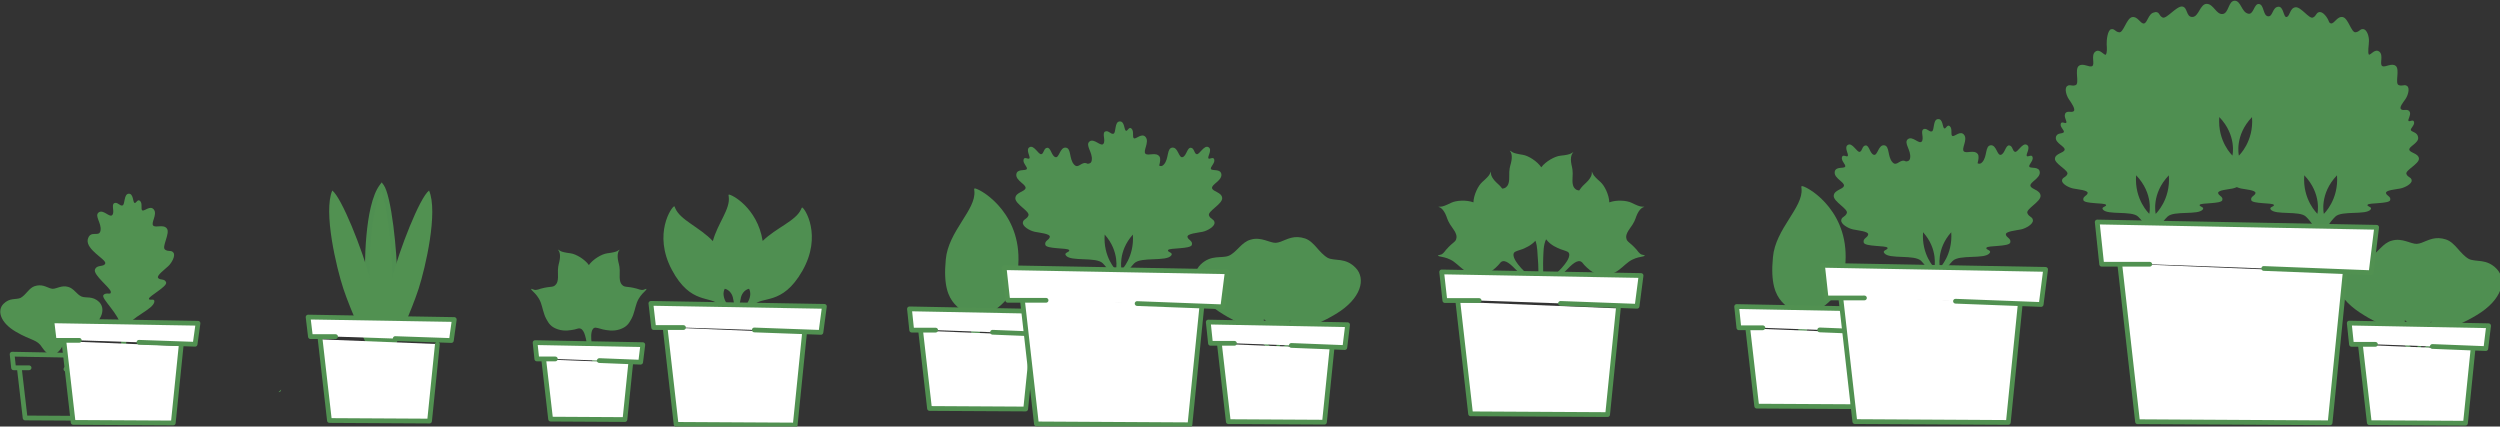 <?xml version="1.0" encoding="UTF-8" standalone="no"?>
<!-- Created with Inkscape (http://www.inkscape.org/) -->

<svg
   xmlns:dc="http://purl.org/dc/elements/1.1/"
   xmlns:cc="http://creativecommons.org/ns#"
   xmlns:rdf="http://www.w3.org/1999/02/22-rdf-syntax-ns#"
   xmlns:svg="http://www.w3.org/2000/svg"
   xmlns="http://www.w3.org/2000/svg"
   xmlns:sodipodi="http://sodipodi.sourceforge.net/DTD/sodipodi-0.dtd"
   xmlns:inkscape="http://www.inkscape.org/namespaces/inkscape"
   width="222.283mm"
   height="37.922mm"
   viewBox="0 0 222.283 37.922"
   version="1.1"
   id="svg1110"
   inkscape:version="0.92.4 (5da689c313, 2019-01-14)"
   sodipodi:docname="bottom.svg">
  <rect x="0" y="0" width="222.283" height="37.922" fill="#333333" stroke="none"/>
  <defs
     id="defs1104">
    <clipPath
       id="clip1">
      <path
         inkscape:connector-curvature="0"
         d="M 113.453,328 H 140 v 19 h -26.547 z m 0,0"
         id="path834" />
    </clipPath>
  </defs>
  <sodipodi:namedview
     id="base"
     pagecolor="#ffffff"
     bordercolor="#666666"
     borderopacity="1.0"
     inkscape:pageopacity="0.0"
     inkscape:pageshadow="2"
     inkscape:zoom="1.1498047"
     inkscape:cx="371.72536"
     inkscape:cy="38.519835"
     inkscape:document-units="mm"
     inkscape:current-layer="layer1"
     showgrid="false"
     fit-margin-top="0"
     fit-margin-left="0"
     fit-margin-right="0"
     fit-margin-bottom="0"
     inkscape:window-width="1858"
     inkscape:window-height="963"
     inkscape:window-x="30"
     inkscape:window-y="50"
     inkscape:window-maximized="0" />
  <g
     inkscape:label="Calque 1"
     inkscape:groupmode="layer"
     id="layer1"
     transform="translate(54.764,-121.103)">
    <g
       transform="matrix(0.353,0,0,0.353,-94.788,30.421)"
       id="surface4723">
      <path
         inkscape:connector-curvature="0"
         style="fill:#4f8f51;fill-opacity:1;fill-rule:nonzero;stroke:none"
         d="m 727.668,316.871 h -0.012 c -2.402,-0.086 -3.906,1.355 -5.539,1.441 -1.445,0.074 -3.691,-1.582 -6.273,-0.812 -2.383,0.602 -3.473,3.125 -5.523,4.055 -1.859,0.781 -4.426,-0.375 -7.117,2.211 -2.691,2.59 -1.801,7.656 4.57,11.844 6.371,4.188 8.566,3.434 10.574,7.102 0.91,1.68 2.574,3.164 3.566,3.305 0.652,0.094 2.148,0.355 4.438,-3.059 2.156,-3.578 4.297,-2.773 10.84,-6.688 6.543,-3.918 7.648,-8.941 5.066,-11.637 -2.578,-2.699 -5.195,-1.656 -7.016,-2.512 -2.305,-1.324 -3.395,-4.102 -5.75,-4.91 -0.664,-0.219 -1.27,-0.32 -1.824,-0.34 z m -8.559,20.652 c 0.43,0.395 0.867,0.758 1.309,1.078 3.016,2.223 1.965,5.57 1.562,6.625 -1.293,-0.695 -3.539,-2.344 -3.039,-5.547 0.109,-0.684 0.168,-1.414 0.168,-2.156 m 6.656,0.344 c 0.047,0.625 0.062,1.234 0.152,1.812 0.48,3.207 -1.781,4.855 -3.074,5.551 0.262,-0.523 0.594,-1.488 0.695,-3.32 0.102,-1.891 0.938,-2.57 2.227,-4.043"
         id="path839" />
      <path
         inkscape:connector-curvature="0"
         style="fill:#ffffff;fill-opacity:1;fill-rule:nonzero;stroke:none"
         d="m 726.031,344.156 13.477,0.535 0.699,-5.754 -35.098,-0.668 0.562,5.352 h 6.039 m 24.566,1.27 -1.895,18.598 -24.219,-0.133 -2.246,-19.602"
         id="path841" />
      <path
         inkscape:connector-curvature="0"
         style="fill:#519151;fill-opacity:1;fill-rule:nonzero;stroke:none"
         d="m 710.699,362.758 23.141,0.129 1.809,-17.746 -9.645,-0.387 c -0.328,-0.012 -0.586,-0.293 -0.574,-0.621 0.012,-0.332 0.305,-0.582 0.621,-0.574 l 12.93,0.512 0.551,-4.543 -33.754,-0.645 0.434,4.137 h 5.5 c 0.328,0 0.598,0.27 0.598,0.602 0,0.332 -0.27,0.602 -0.598,0.602 h -3.137 z m 23.684,1.332 h -0.004 l -24.219,-0.137 c -0.301,0 -0.559,-0.227 -0.59,-0.531 l -2.203,-19.199 h -1.695 c -0.309,0 -0.566,-0.234 -0.598,-0.539 l -0.562,-5.352 c -0.016,-0.172 0.039,-0.344 0.156,-0.469 0.117,-0.125 0.277,-0.207 0.453,-0.195 l 35.098,0.668 c 0.172,0.008 0.332,0.082 0.441,0.207 0.113,0.129 0.164,0.301 0.145,0.469 l -0.703,5.754 c -0.035,0.309 -0.293,0.531 -0.617,0.523 l -2.633,-0.102 -1.871,18.363 c -0.031,0.305 -0.289,0.539 -0.598,0.539"
         id="path843" />
      <path
         inkscape:connector-curvature="0"
         style="fill:#4f8f51;fill-opacity:1;fill-rule:nonzero;stroke:none"
         d="m 358.828,304.352 c 0.82,-0.227 11.238,5.262 11.09,17.941 -0.145,12.68 -8.266,12.18 -9.266,16.203 -1.004,4.02 -0.809,5.586 -1.016,7.801 -0.355,0.133 -1.625,0.145 -1.719,0 0.086,-1.531 0.672,-3.473 -0.266,-8.094 -0.945,-4.621 -7.316,-2.824 -6.047,-15.922 0.617,-7.172 7.668,-12.539 7.203,-17.258 -0.062,-0.258 -0.09,-0.648 0.062,-0.684 z m 0,0"
         id="path845" />
      <path
         inkscape:connector-curvature="0"
         style="fill:#4f8f51;fill-opacity:1;fill-rule:nonzero;stroke:none"
         d="m 253.914,319.766 v 0.004 c -0.039,0.027 0.273,0.219 0.426,0.797 0.152,0.578 0.133,1.348 -0.07,2.23 -0.207,0.879 -0.434,1.395 -0.348,3.375 0.09,1.984 -0.52,2.371 -0.734,2.582 -0.215,0.211 -0.484,0.348 -1.324,0.414 -0.844,0.07 -1.953,0.332 -2.215,0.414 -0.262,0.082 -1.18,0.461 -1.699,0.301 -0.523,-0.156 -0.711,-0.309 -0.781,-0.215 -0.07,0.094 0.375,0.574 0.711,0.879 0.328,0.305 1.246,1.281 1.715,2.566 0.469,1.281 0.668,2.75 1.336,4.02 0.668,1.273 1.246,2.125 2.953,2.703 1.711,0.582 3.355,0.211 4.234,0.039 0.184,-0.039 0.387,-0.098 0.602,-0.164 v 0.004 c 1.391,-0.551 1.98,0.977 2.379,3.188 0.5,2.77 1.266,4.352 1.832,5.727 0.645,1.566 1.074,1.66 1.43,1.586 0.305,-0.059 0.125,-0.73 0,-0.953 -0.141,-0.262 -0.496,-0.93 -1.125,-2.688 -0.582,-1.637 -0.785,-2.453 -0.926,-4.191 -0.086,-1.137 0,-3.008 1.109,-2.961 0.719,0.078 1.348,0.355 1.855,0.453 0.883,0.176 2.527,0.543 4.234,-0.035 1.711,-0.582 2.285,-1.434 2.953,-2.703 0.672,-1.273 0.871,-2.742 1.34,-4.023 0.465,-1.281 1.383,-2.258 1.715,-2.566 0.332,-0.305 0.777,-0.785 0.711,-0.879 -0.074,-0.09 -0.258,0.059 -0.781,0.215 -0.523,0.16 -1.441,-0.219 -1.699,-0.301 -0.262,-0.082 -1.371,-0.344 -2.215,-0.414 -0.844,-0.066 -1.113,-0.199 -1.328,-0.41 -0.215,-0.211 -0.82,-0.602 -0.734,-2.586 0.09,-1.98 -0.141,-2.492 -0.344,-3.375 -0.207,-0.879 -0.223,-1.652 -0.07,-2.23 0.148,-0.578 0.465,-0.766 0.426,-0.797 -0.039,-0.023 -0.246,0.133 -0.613,0.344 -0.363,0.215 -1.176,0.406 -2.539,0.578 -1.355,0.172 -3.578,1.477 -4.621,2.961 -1.043,-1.484 -3.266,-2.789 -4.621,-2.961 -1.359,-0.172 -2.168,-0.363 -2.535,-0.578 -0.344,-0.199 -0.547,-0.352 -0.602,-0.344 z m 0,0"
         id="path847" />
      <path
         inkscape:connector-curvature="0"
         style="fill:#4f8f51;fill-opacity:1;fill-rule:nonzero;stroke:none"
         d="m 493.672,294.855 v 0.004 c -0.043,0.027 0.273,0.23 0.414,0.824 0.145,0.594 0.105,1.391 -0.125,2.285 -0.23,0.898 -0.477,1.422 -0.434,3.457 0.039,2.031 -0.594,2.414 -0.82,2.625 -0.18,0.172 -0.41,0.285 -0.938,0.352 -0.559,-0.742 -0.949,-1.051 -1.426,-1.496 -0.676,-0.633 -1.137,-1.281 -1.336,-1.863 -0.199,-0.582 -0.039,-0.918 -0.086,-0.922 -0.055,0 -0.137,0.254 -0.328,0.645 -0.191,0.391 -0.773,1.016 -1.832,1.941 -1.062,0.918 -2.207,3.297 -2.254,5.156 -1.734,-0.668 -4.371,-0.512 -5.625,0.113 -1.258,0.629 -2.062,0.93 -2.492,0.953 -0.406,0.027 -0.664,0.016 -0.711,0.051 h -0.008 v 0.008 c 0,0.047 0.355,0.027 0.816,0.434 0.457,0.406 0.883,1.078 1.211,1.945 0.328,0.867 0.43,1.434 1.633,3.074 1.203,1.641 0.906,2.316 0.844,2.617 -0.059,0.305 -0.211,0.57 -0.895,1.109 -0.68,0.539 -1.473,1.398 -1.648,1.613 -0.176,0.219 -0.742,1.062 -1.277,1.227 -0.535,0.164 -0.781,0.145 -0.785,0.266 0,0.117 0.645,0.27 1.105,0.344 0.457,0.07 1.797,0.379 2.922,1.207 1.133,0.824 2.141,1.965 3.438,2.664 1.293,0.703 2.27,1.098 4.055,0.621 1.789,-0.48 2.98,-1.734 3.633,-2.387 0.133,-0.137 0.273,-0.309 0.418,-0.484 v 0.004 c 0.875,-1.266 2.246,-0.305 3.844,1.352 2.008,2.078 3.566,2.988 4.832,3.836 1.004,0.676 1.496,0.785 1.801,0.711 0.309,0.074 0.801,-0.035 1.805,-0.711 1.266,-0.848 2.824,-1.758 4.828,-3.836 1.602,-1.656 2.977,-2.617 3.848,-1.352 v -0.004 c 0.145,0.176 0.281,0.348 0.414,0.484 0.656,0.652 1.844,1.906 3.633,2.387 1.789,0.477 2.766,0.082 4.062,-0.621 1.293,-0.699 2.301,-1.84 3.43,-2.664 1.129,-0.828 2.469,-1.137 2.93,-1.207 0.457,-0.074 1.102,-0.227 1.102,-0.344 0,-0.121 -0.25,-0.102 -0.785,-0.266 -0.535,-0.164 -1.102,-1.008 -1.277,-1.227 -0.176,-0.215 -0.973,-1.074 -1.652,-1.613 -0.68,-0.539 -0.832,-0.805 -0.895,-1.109 -0.062,-0.301 -0.355,-0.977 0.848,-2.617 1.207,-1.641 1.305,-2.207 1.629,-3.074 0.328,-0.867 0.754,-1.539 1.215,-1.945 0.461,-0.402 0.816,-0.387 0.816,-0.434 v -0.008 h -0.008 c -0.043,-0.039 -0.305,-0.023 -0.711,-0.051 -0.43,-0.027 -1.23,-0.324 -2.492,-0.953 -1.25,-0.625 -3.891,-0.781 -5.625,-0.113 -0.043,-1.859 -1.191,-4.238 -2.25,-5.156 -1.059,-0.926 -1.645,-1.551 -1.832,-1.941 -0.195,-0.391 -0.281,-0.645 -0.328,-0.645 -0.051,0.004 0.109,0.34 -0.09,0.922 -0.199,0.582 -0.656,1.23 -1.336,1.863 -0.562,0.527 -1.012,0.879 -1.754,1.969 -0.562,-0.09 -0.801,-0.219 -0.98,-0.406 -0.211,-0.219 -0.828,-0.633 -0.691,-2.664 0.137,-2.027 -0.082,-2.559 -0.27,-3.469 -0.188,-0.906 -0.188,-1.703 0,-2.289 0.172,-0.59 0.496,-0.773 0.457,-0.805 -0.043,-0.035 -0.258,0.125 -0.637,0.336 -0.379,0.211 -1.215,0.387 -2.613,0.531 -1.395,0.145 -3.703,1.43 -4.812,2.922 -1.031,-1.543 -3.277,-2.941 -4.664,-3.148 -1.391,-0.211 -2.219,-0.426 -2.586,-0.652 -0.344,-0.215 -0.551,-0.375 -0.613,-0.371 z m 9.141,22.301 c 0.012,0.016 0.027,0.035 0.039,0.055 1.125,1.469 2.738,2.09 3.59,2.445 0.484,0.203 1.16,0.328 1.812,0.66 0.965,0.602 -0.019,2.23 -0.738,3.145 -1.109,1.402 -1.75,1.977 -3.18,3.039 -1.238,0.918 -1.832,1.273 -2.191,1.473 -0.023,-0.691 -0.145,-4.777 -0.062,-6.059 0.082,-1.27 -0.012,-3.242 0.73,-4.758 z m -2.691,0.371 c 0.582,1.551 0.477,3.32 0.613,4.508 0.156,1.328 0.164,5.02 0.164,5.82 -0.395,-0.23 -0.953,-0.586 -1.988,-1.355 -1.43,-1.062 -2.07,-1.637 -3.18,-3.039 -0.719,-0.914 -1.703,-2.543 -0.738,-3.145 0.652,-0.332 1.328,-0.457 1.812,-0.66 0.785,-0.328 2.215,-0.891 3.316,-2.129"
         id="path849" />
      <path
         inkscape:connector-curvature="0"
         style="fill:#4f8f51;fill-opacity:1;fill-rule:nonzero;stroke:none"
         d="m 440.277,316.609 h -0.012 c -2.406,-0.086 -3.91,1.355 -5.543,1.441 -1.441,0.078 -3.688,-1.578 -6.27,-0.812 -2.383,0.602 -3.473,3.125 -5.527,4.059 -1.855,0.777 -4.426,-0.379 -7.117,2.207 -2.691,2.59 -1.801,7.656 4.57,11.844 6.371,4.188 8.57,3.434 10.574,7.102 0.91,1.68 2.578,3.164 3.566,3.305 0.652,0.094 2.152,0.355 4.438,-3.055 2.156,-3.582 4.297,-2.777 10.84,-6.691 6.543,-3.918 7.648,-8.941 5.066,-11.637 -2.578,-2.699 -5.195,-1.656 -7.016,-2.512 -2.305,-1.324 -3.395,-4.102 -5.75,-4.91 -0.664,-0.219 -1.27,-0.32 -1.824,-0.34 z m -8.559,20.652 c 0.426,0.395 0.867,0.758 1.305,1.082 3.016,2.219 1.965,5.566 1.562,6.625 -1.293,-0.699 -3.539,-2.348 -3.039,-5.551 0.113,-0.684 0.172,-1.414 0.172,-2.156 m 6.656,0.348 c 0.043,0.621 0.059,1.23 0.152,1.809 0.477,3.207 -1.785,4.855 -3.078,5.551 0.266,-0.523 0.598,-1.488 0.695,-3.316 0.102,-1.895 0.938,-2.57 2.23,-4.043"
         id="path851" />
      <path
         inkscape:connector-curvature="0"
         style="fill:#4f8f51;fill-opacity:1;fill-rule:nonzero;stroke:none"
         d="m 395.34,287.484 c -1.246,0.117 -0.812,2.832 -1.48,3.086 -0.668,0.254 -1.305,-0.965 -2.129,-0.543 -0.828,0.418 0.219,2.293 -0.434,3.094 -0.652,0.805 -2.336,-1.504 -3.488,-0.59 -1.156,0.914 0.863,2.785 0.566,4.711 -0.109,0.75 -0.543,0.871 -1.055,0.898 -1.535,-0.848 -2.254,1.48 -3.41,0.188 -1.301,-1.449 -0.633,-4.117 -2.102,-4.254 -1.465,-0.137 -1.613,2.711 -2.602,2.395 -0.988,-0.312 -1.133,-2.457 -2.059,-2.355 -0.918,0.094 -0.785,1.465 -1.484,1.617 -0.695,0.152 -1.816,-2.363 -2.926,-1.781 -1.109,0.582 0.223,2.379 -0.055,2.809 -0.246,0.43 -1.297,-0.59 -1.496,0.363 -0.199,0.957 1.141,1.883 0.801,2.371 -0.348,0.492 -2.508,-0.168 -2.621,1.379 -0.113,1.547 2.555,2.5 2.332,3.418 -0.215,0.922 -2.473,1.008 -2.57,2.5 -0.102,1.492 3.719,3.328 3.297,4.375 -0.422,1.043 -1.32,0.855 -1.41,1.809 -0.094,0.953 1.715,2.016 2.957,2.289 1.238,0.266 3.941,0.477 3.836,1.281 -0.098,0.805 -1.41,0.957 -1.125,2.031 0.289,1.078 5.637,0.715 5.973,1.289 0.336,0.574 -1.379,0.57 -0.801,1.367 1.199,1.641 7.625,0.25 9.316,1.992 1.406,1.438 2.641,3.648 3.148,4.469 v 0.019 c 0.145,0.379 0.301,0.352 0.656,0.516 0.305,0.008 0.5,-0.062 0.598,-0.145 l 0.059,-0.019 c 0.059,-0.023 0.059,-0.035 0.059,-0.055 v -0.023 c 0.281,-0.324 1.738,-3.098 3.375,-4.766 1.707,-1.738 8.121,-0.348 9.328,-1.988 0.59,-0.801 -1.125,-0.797 -0.785,-1.371 0.336,-0.57 5.68,-0.207 5.977,-1.285 0.293,-1.074 -1.016,-1.227 -1.105,-2.031 -0.105,-0.805 2.602,-1.016 3.844,-1.281 1.242,-0.273 3.059,-1.34 2.973,-2.293 -0.082,-0.949 -0.984,-0.762 -1.398,-1.805 -0.418,-1.047 3.41,-2.887 3.324,-4.379 -0.082,-1.488 -2.336,-1.574 -2.551,-2.496 -0.215,-0.918 2.457,-1.871 2.355,-3.418 -0.102,-1.547 -2.266,-0.887 -2.609,-1.379 -0.34,-0.488 1.008,-1.418 0.816,-2.371 -0.191,-0.953 -1.25,0.062 -1.496,-0.363 -0.246,-0.43 1.098,-2.227 0,-2.809 -1.102,-0.582 -2.238,1.934 -2.934,1.781 -0.695,-0.152 -0.555,-1.523 -1.473,-1.621 -0.926,-0.098 -1.086,2.047 -2.074,2.359 -0.992,0.316 -1.117,-2.531 -2.586,-2.395 -1.469,0.137 -0.82,2.801 -2.133,4.254 -0.441,0.488 -0.805,0.457 -1.184,0.277 0.242,-0.93 0.398,-1.824 0.059,-2.312 -0.898,-1.195 -2.832,-0.035 -3.52,-0.691 -0.691,-0.652 1.02,-2.902 0.086,-4.137 -0.938,-1.234 -2.387,0.496 -2.949,0.273 -0.559,-0.219 0.07,-1.734 -0.621,-2.426 -0.688,-0.688 -1.012,0.734 -1.453,0.512 -0.445,-0.227 -0.309,-2.461 -1.551,-2.34 z m -3.715,28.484 c 3.867,4.305 2.852,8.938 2.852,8.938 0,0 -3.266,-3.242 -2.852,-8.938 m 7.102,0.008 c 0.41,5.695 -2.852,8.938 -2.852,8.938 0,0 -1.02,-4.629 2.852,-8.938"
         id="path853" />
      <path
         inkscape:connector-curvature="0"
         style="fill:#4f8f51;fill-opacity:1;fill-rule:nonzero;stroke:none"
         d="m 296.934,305.891 v 0.012 z m 0,0.012 c -0.074,0.047 -0.047,0.336 0,0.531 0.457,3.102 -2.82,6.75 -3.996,11.184 -3.328,-3.512 -8.25,-5.312 -9.473,-8.289 -0.066,-0.191 -0.168,-0.469 -0.262,-0.477 -0.625,0.078 -5.391,6.93 -0.617,15.957 4.777,9.035 9.895,6.398 12.031,8.996 2.141,2.598 2.59,3.773 3.543,5.301 0.078,0.109 0.984,0.055 1.238,-0.062 v -0.004 c 1.008,-1.504 1.5,-2.672 3.73,-5.211 2.23,-2.547 7.25,0.207 12.348,-8.707 5.098,-8.914 0.578,-15.875 -0.047,-15.965 -0.094,0.004 -0.207,0.277 -0.285,0.465 -1.316,2.918 -6.215,4.598 -9.66,7.957 -1.344,-8.445 -7.977,-11.84 -8.566,-11.676 z m -1.004,23.715 c 1.203,0.266 1.992,1.441 2.129,2.613 0.285,1.113 0.383,2.27 0.379,3.414 -1.23,-1.258 -2.641,-2.633 -2.805,-4.48 -0.047,-0.531 0.055,-1.074 0.297,-1.547 z m 6.129,0 c 0.246,0.473 0.332,1.016 0.297,1.547 -0.16,1.848 -1.578,3.223 -2.805,4.48 0,-1.145 0.09,-2.301 0.379,-3.414 0.137,-1.172 0.926,-2.348 2.129,-2.613 z m 0,0"
         id="path855" />
      <path
         inkscape:connector-curvature="0"
         style="fill:#519151;fill-opacity:1;fill-rule:nonzero;stroke:none"
         d="m 208.949,350.012 c 0.059,0.211 1.023,0.23 1.051,0 0.047,-0.398 -0.043,-3.117 0.246,-4.34 0.691,-2.918 2.641,-12.43 2.625,-17.762 -0.027,-8.27 -1.605,-21.758 -3.348,-24.086 -3.457,4.586 -3.855,18.793 -3.543,24.371 0.309,5.578 1.949,15.621 2.465,17.465 0.516,1.844 0.449,4.137 0.504,4.352"
         id="path857" />
      <path
         inkscape:connector-curvature="0"
         style="fill:#4f8f51;fill-opacity:1;fill-rule:nonzero;stroke:none"
         d="m 209.469,305.012 c -2.828,5.109 -3.188,17.801 -2.891,23.152 0.305,5.492 1.941,15.527 2.445,17.336 0.227,0.816 0.348,1.715 0.414,2.492 0.019,-0.883 0.078,-1.828 0.227,-2.457 0.68,-2.891 2.625,-12.328 2.605,-17.625 -0.023,-7.59 -1.355,-19.258 -2.801,-22.898 m 0.031,45.766 c -0.352,0 -0.984,-0.074 -1.129,-0.609 -0.031,-0.117 -0.035,-0.238 -0.051,-0.648 -0.027,-0.773 -0.086,-2.387 -0.453,-3.699 -0.527,-1.895 -2.172,-11.914 -2.488,-17.59 -0.219,-3.914 -0.234,-19.59 3.664,-24.766 l 0.48,-0.641 0.48,0.641 c 1.938,2.59 3.441,16.613 3.465,24.445 0.019,5.41 -1.945,14.977 -2.637,17.898 -0.191,0.809 -0.207,2.43 -0.215,3.395 0,0.434 -0.008,0.758 -0.019,0.879 -0.023,0.191 -0.16,0.637 -0.934,0.691 -0.043,0.004 -0.098,0.004 -0.164,0.004"
         id="path859" />
      <path
         inkscape:connector-curvature="0"
         style="fill:#519151;fill-opacity:1;fill-rule:nonzero;stroke:none"
         d="m 208.57,350.164 c 0.113,0.191 1.09,-0.039 1.059,-0.273 -0.055,-0.402 -0.859,-3.035 -0.887,-4.305 -0.066,-3.031 -0.582,-12.832 -1.996,-18.035 -2.188,-8.078 -7.305,-20.855 -9.672,-22.676 -2.285,5.375 1.023,19.363 2.797,24.734 1.77,5.371 6.051,14.766 7.051,16.434 1.004,1.668 1.535,3.93 1.648,4.121"
         id="path861" />
      <path
         inkscape:connector-curvature="0"
         style="fill:#519151;fill-opacity:1;fill-rule:nonzero;stroke:none"
         d="m 210.27,350.164 c -0.109,0.191 -1.09,-0.039 -1.059,-0.273 0.055,-0.402 0.836,-3.035 0.852,-4.305 0.051,-3.031 0.496,-12.832 1.875,-18.035 2.133,-8.078 7.16,-20.855 9.512,-22.676 2.324,5.375 -0.887,19.363 -2.621,24.734 -1.734,5.371 -5.949,14.766 -6.938,16.434 -0.988,1.668 -1.508,3.93 -1.621,4.121"
         id="path863" />
      <path
         inkscape:connector-curvature="0"
         style="fill:#ffffff;fill-opacity:1;fill-rule:nonzero;stroke:none"
         d="m 223.555,343.551 -1.973,19.395 -25.219,-0.137 -2.336,-20.445"
         id="path865" />
      <path
         inkscape:connector-curvature="0"
         style="fill:#519151;fill-opacity:1;fill-rule:nonzero;stroke:none"
         d="m 221.582,363.547 h -0.004 l -25.219,-0.141 c -0.301,0 -0.559,-0.227 -0.59,-0.531 l -2.34,-20.441 c -0.039,-0.328 0.199,-0.625 0.527,-0.664 0.332,-0.031 0.629,0.199 0.664,0.527 l 2.277,19.914 24.141,0.133 1.918,-18.855 c 0.035,-0.328 0.324,-0.574 0.66,-0.535 0.328,0.035 0.566,0.328 0.535,0.656 l -1.977,19.398 c -0.027,0.305 -0.289,0.539 -0.594,0.539"
         id="path867" />
      <path
         inkscape:connector-curvature="0"
         style="fill:#ffffff;fill-opacity:1;fill-rule:nonzero;stroke:none"
         d="m 212.934,342.168 14.141,0.492 0.734,-5.293 -36.82,-0.613 0.586,4.922 h 6.336"
         id="path869" />
      <path
         inkscape:connector-curvature="0"
         style="fill:#519151;fill-opacity:1;fill-rule:nonzero;stroke:none"
         d="m 227.074,343.258 h -0.023 l -14.141,-0.488 c -0.328,-0.016 -0.59,-0.289 -0.578,-0.621 0.012,-0.332 0.289,-0.617 0.621,-0.578 l 13.602,0.469 0.566,-4.082 -35.457,-0.594 0.445,3.711 h 5.801 c 0.332,0 0.598,0.27 0.598,0.602 0,0.332 -0.266,0.602 -0.598,0.602 h -6.336 c -0.301,0 -0.559,-0.23 -0.594,-0.531 l -0.59,-4.922 c -0.019,-0.172 0.035,-0.344 0.152,-0.473 0.113,-0.129 0.273,-0.199 0.453,-0.199 l 36.824,0.617 c 0.172,0.004 0.332,0.078 0.445,0.211 0.109,0.129 0.16,0.301 0.137,0.469 l -0.734,5.293 c -0.043,0.297 -0.297,0.516 -0.594,0.516"
         id="path871" />
      <path
         inkscape:connector-curvature="0"
         style="fill:#519151;fill-opacity:1;fill-rule:nonzero;stroke:none"
         d="m 120.246,361.566 14.617,0.082 1.125,-10.945 -6.02,-0.234 c -0.332,-0.012 -0.59,-0.293 -0.578,-0.625 0.012,-0.332 0.281,-0.613 0.625,-0.574 l 8.18,0.32 0.305,-2.477 -21.395,-0.402 0.234,2.215 h 3.371 c 0.332,0 0.602,0.27 0.602,0.602 0,0.332 -0.27,0.602 -0.602,0.602 h -1.793 z m 15.156,1.285 h -0.004 l -15.691,-0.086 c -0.305,-0.004 -0.559,-0.23 -0.594,-0.531 l -1.402,-12.105 h -0.91 c -0.309,0 -0.566,-0.234 -0.598,-0.539 l -0.363,-3.426 c -0.019,-0.172 0.039,-0.344 0.152,-0.469 0.117,-0.129 0.281,-0.199 0.453,-0.195 l 22.742,0.426 c 0.172,0.004 0.332,0.078 0.445,0.207 0.109,0.129 0.16,0.297 0.141,0.465 l -0.453,3.688 c -0.039,0.309 -0.336,0.516 -0.621,0.523 L 137.191,350.75 136,362.312 c -0.031,0.305 -0.289,0.539 -0.598,0.539"
         id="path873" />
      <path
         inkscape:connector-curvature="0"
         style="fill:#519151;fill-opacity:1;fill-rule:nonzero;stroke:none"
         d="m 143.879,344.637 c -0.055,-0.559 0.164,-2.508 -0.094,-5.523 -0.25,-3.016 -5.035,-7.035 -4.352,-7.898 0.688,-0.867 2.016,0.145 1.855,-0.871 -0.168,-1.016 -4.496,-4.242 -3.984,-5.57 0.512,-1.324 2.227,-0.547 2.59,-1.527 0.367,-0.98 -4.84,-3.379 -4.422,-6 0.629,-2.633 2.891,-0.418 3.227,-2.281 0.336,-1.859 -1.609,-3.719 -0.457,-4.578 1.16,-0.859 2.762,1.422 3.426,0.656 0.664,-0.762 -0.324,-2.602 0.5,-2.988 0.816,-0.387 1.418,0.809 2.078,0.578 0.664,-0.227 0.301,-2.867 1.531,-2.953 1.23,-0.082 1.043,2.078 1.473,2.309 0.422,0.227 0.781,-1.145 1.441,-0.461 0.664,0.688 0.059,2.141 0.559,2.367 0.547,0.23 2.016,-1.414 2.91,-0.195 0.895,1.223 -0.844,3.359 -0.18,4.008 0.664,0.648 2.594,-0.426 3.449,0.758 0.855,1.18 -1.387,4.637 -0.484,5.285 0.895,0.648 1.551,0.031 2.121,0.773 0.57,0.738 -0.387,2.539 -1.293,3.391 -0.895,0.855 -3.051,2.398 -2.543,3.008 0.504,0.609 1.68,0.074 1.996,1.109 0.312,1.035 -4.348,3.449 -4.332,4.094 0.059,0.641 1.449,-0.234 1.375,0.723 -0.148,1.965 -6.254,4.074 -6.77,6.371 -0.516,2.297 -0.23,5.551 -0.332,5.738 -0.059,0.098 -0.27,0.211 -0.66,0.191 -0.391,-0.019 -0.844,-0.512 -0.629,-0.512 z m 0,0"
         id="path875" />
      <g
         style="clip-rule:nonzero"
         clip-path="url(#clip1)"
         id="g879">
        <path
           inkscape:connector-curvature="0"
           style="fill:#519151;fill-opacity:1;fill-rule:nonzero;stroke:none"
           d="m 123.234,328.762 h 0.004 c 1.48,-0.055 2.406,0.812 3.414,0.867 0.887,0.043 2.273,-0.953 3.863,-0.488 1.465,0.359 2.137,1.879 3.402,2.438 1.145,0.473 2.727,-0.223 4.383,1.332 1.656,1.559 1.109,4.609 -2.816,7.133 -3.922,2.523 -5.273,2.066 -6.512,4.277 -0.559,1.012 -1.586,1.906 -2.195,1.988 -0.402,0.059 -1.324,0.215 -2.734,-1.84 -1.328,-2.156 -2.645,-1.672 -6.676,-4.027 -4.027,-2.359 -4.711,-5.383 -3.121,-7.008 1.59,-1.625 3.199,-0.996 4.324,-1.512 1.418,-0.801 2.09,-2.473 3.539,-2.957 0.41,-0.133 0.781,-0.191 1.125,-0.203"
           id="path877" />
      </g>
      <path
         inkscape:connector-curvature="0"
         style="fill:#ffffff;fill-opacity:1;fill-rule:nonzero;stroke:none"
         d="m 159.004,344.031 -1.973,19.395 -25.219,-0.141 -2.336,-20.441"
         id="path881" />
      <path
         inkscape:connector-curvature="0"
         style="fill:#519151;fill-opacity:1;fill-rule:nonzero;stroke:none"
         d="m 157.031,364.023 h -0.004 l -25.219,-0.137 c -0.301,-0.004 -0.559,-0.23 -0.59,-0.535 l -2.34,-20.438 c -0.039,-0.332 0.199,-0.629 0.527,-0.668 0.332,-0.035 0.629,0.199 0.664,0.531 l 2.277,19.91 24.141,0.133 1.918,-18.852 c 0.035,-0.328 0.324,-0.57 0.656,-0.535 0.332,0.031 0.57,0.324 0.539,0.656 l -1.977,19.395 c -0.031,0.309 -0.289,0.539 -0.594,0.539"
         id="path883" />
      <path
         inkscape:connector-curvature="0"
         style="fill:#ffffff;fill-opacity:1;fill-rule:nonzero;stroke:none"
         d="m 148.383,343.109 14.141,0.492 0.734,-5.293 -36.82,-0.613 0.586,4.922 h 6.336"
         id="path885" />
      <path
         inkscape:connector-curvature="0"
         style="fill:#519151;fill-opacity:1;fill-rule:nonzero;stroke:none"
         d="M 162.523,344.199 H 162.5 l -14.141,-0.492 c -0.328,-0.012 -0.59,-0.289 -0.578,-0.621 0.012,-0.328 0.293,-0.609 0.621,-0.578 l 13.602,0.473 0.566,-4.082 -35.457,-0.594 0.445,3.711 h 5.797 c 0.332,0 0.602,0.27 0.602,0.602 0,0.332 -0.27,0.602 -0.602,0.602 h -6.332 c -0.301,0 -0.559,-0.23 -0.594,-0.531 l -0.59,-4.922 c -0.019,-0.172 0.035,-0.344 0.152,-0.473 0.113,-0.129 0.277,-0.203 0.453,-0.199 l 36.824,0.617 c 0.168,0 0.332,0.078 0.445,0.207 0.109,0.133 0.16,0.305 0.137,0.473 l -0.734,5.293 c -0.043,0.297 -0.297,0.516 -0.594,0.516"
         id="path887" />
      <path
         inkscape:connector-curvature="0"
         style="fill:#ffffff;fill-opacity:1;fill-rule:nonzero;stroke:none"
         d="m 183.598,355.062 -10.801,-1.379"
         id="path889" />
      <path
         inkscape:connector-curvature="0"
         style="fill:#519151;fill-opacity:1;fill-rule:nonzero;stroke:none"
         d="m 173.363,353.152 9.605,1.227"
         id="path891" />
      <path
         inkscape:connector-curvature="0"
         style="fill:#519151;fill-opacity:1;fill-rule:nonzero;stroke:none"
         d="m 184.195,355.035 c 0.008,0.18 -0.062,0.348 -0.191,0.469 -0.133,0.121 -0.312,0.176 -0.48,0.152"
         id="path893" />
      <path
         inkscape:connector-curvature="0"
         style="fill:#ffffff;fill-opacity:1;fill-rule:nonzero;stroke:none"
         d="m 704.078,325.578 -3.793,37.805 -48.5,-0.273 -4.496,-39.844"
         id="path895" />
      <path
         inkscape:connector-curvature="0"
         style="fill:#519151;fill-opacity:1;fill-rule:nonzero;stroke:none"
         d="m 700.285,363.984 h -0.004 l -48.5,-0.273 c -0.305,0 -0.559,-0.23 -0.594,-0.531 l -4.496,-39.844 c -0.039,-0.332 0.199,-0.629 0.527,-0.664 0.32,-0.035 0.625,0.199 0.664,0.527 l 4.438,39.312 47.422,0.27 3.738,-37.262 c 0.031,-0.332 0.328,-0.566 0.656,-0.539 0.332,0.035 0.57,0.328 0.539,0.656 l -3.797,37.809 c -0.031,0.305 -0.289,0.539 -0.594,0.539"
         id="path897" />
      <path
         inkscape:connector-curvature="0"
         style="fill:#ffffff;fill-opacity:1;fill-rule:nonzero;stroke:none"
         d="m 264.332,347.711 10.418,0.41 0.547,-4.418 -27.137,-0.516 0.434,4.113 h 4.668 m 18.996,0.977 -1.469,14.285 -18.723,-0.102 -1.734,-15.059"
         id="path899" />
      <path
         inkscape:connector-curvature="0"
         style="fill:#519151;fill-opacity:1;fill-rule:nonzero;stroke:none"
         d="m 252.602,361.863 17.648,0.098 1.371,-13.363 -7.312,-0.289 c -0.332,-0.012 -0.59,-0.289 -0.574,-0.621 0.012,-0.332 0.312,-0.586 0.621,-0.578 l 9.867,0.391 0.395,-3.207 -25.789,-0.492 0.309,2.898 h 4.125 c 0.332,0 0.602,0.27 0.602,0.602 0,0.332 -0.27,0.598 -0.602,0.598 h -2.27 z m 18.191,1.301 h -0.004 l -18.723,-0.105 c -0.305,0 -0.559,-0.227 -0.594,-0.531 l -1.688,-14.629 h -1.191 c -0.305,0 -0.562,-0.23 -0.594,-0.535 l -0.433,-4.113 c -0.019,-0.168 0.035,-0.34 0.152,-0.469 0.117,-0.125 0.297,-0.207 0.453,-0.191 l 27.133,0.512 c 0.172,0.004 0.332,0.082 0.445,0.207 0.109,0.129 0.16,0.301 0.141,0.469 l -0.543,4.418 c -0.039,0.309 -0.336,0.527 -0.621,0.527 l -1.906,-0.078 -1.434,13.98 c -0.031,0.305 -0.289,0.539 -0.594,0.539"
         id="path901" />
      <path
         inkscape:connector-curvature="0"
         style="fill:#ffffff;fill-opacity:1;fill-rule:nonzero;stroke:none"
         d="m 316.023,340.773 -2.344,23.172 -29.996,-0.164 -2.781,-24.426"
         id="path903" />
      <path
         inkscape:connector-curvature="0"
         style="fill:#519151;fill-opacity:1;fill-rule:nonzero;stroke:none"
         d="m 313.676,364.547 -29.996,-0.168 c -0.305,-0.004 -0.559,-0.23 -0.594,-0.531 l -2.777,-24.426 c -0.039,-0.328 0.195,-0.625 0.527,-0.66 0.324,-0.035 0.625,0.195 0.664,0.527 l 2.719,23.895 28.918,0.16 2.289,-22.633 c 0.035,-0.328 0.328,-0.562 0.66,-0.535 0.328,0.031 0.57,0.328 0.535,0.656 l -2.348,23.176 c -0.031,0.305 -0.289,0.539 -0.598,0.539"
         id="path905" />
      <path
         inkscape:connector-curvature="0"
         style="fill:#ffffff;fill-opacity:1;fill-rule:nonzero;stroke:none"
         d="m 303.375,339.996 16.785,0.609 0.875,-6.551 -43.711,-0.758 0.699,6.094 h 7.52"
         id="path907" />
      <path
         inkscape:connector-curvature="0"
         style="fill:#519151;fill-opacity:1;fill-rule:nonzero;stroke:none"
         d="m 320.16,341.207 h -0.023 l -16.785,-0.609 c -0.328,-0.012 -0.586,-0.289 -0.574,-0.621 0.008,-0.332 0.27,-0.602 0.621,-0.578 l 16.238,0.59 0.715,-5.344 -42.352,-0.738 0.559,4.883 h 6.984 c 0.332,0 0.598,0.27 0.598,0.602 0,0.332 -0.266,0.598 -0.598,0.598 h -7.52 c -0.305,0 -0.559,-0.227 -0.594,-0.531 l -0.699,-6.094 c -0.019,-0.172 0.035,-0.344 0.152,-0.473 0.113,-0.125 0.297,-0.188 0.453,-0.195 l 43.707,0.758 c 0.172,0.004 0.336,0.082 0.445,0.211 0.113,0.129 0.164,0.301 0.141,0.473 l -0.875,6.551 c -0.039,0.297 -0.293,0.52 -0.594,0.52"
         id="path909" />
      <path
         inkscape:connector-curvature="0"
         style="fill:#ffffff;fill-opacity:1;fill-rule:nonzero;stroke:none"
         d="m 521.008,334.566 -2.699,26.75 -34.516,-0.191 -3.199,-28.191"
         id="path911" />
      <path
         inkscape:connector-curvature="0"
         style="fill:#519151;fill-opacity:1;fill-rule:nonzero;stroke:none"
         d="m 518.309,361.914 h -0.004 l -34.516,-0.191 c -0.305,0 -0.559,-0.23 -0.59,-0.531 L 479.996,333 c -0.039,-0.328 0.199,-0.625 0.527,-0.664 0.32,-0.035 0.629,0.199 0.664,0.527 l 3.141,27.664 33.438,0.184 2.645,-26.203 c 0.035,-0.328 0.328,-0.57 0.656,-0.535 0.332,0.031 0.57,0.328 0.539,0.656 l -2.703,26.746 c -0.027,0.309 -0.289,0.539 -0.594,0.539"
         id="path913" />
      <path
         inkscape:connector-curvature="0"
         style="fill:#ffffff;fill-opacity:1;fill-rule:nonzero;stroke:none"
         d="m 506.441,333.309 19.285,0.723 1.004,-7.742 -50.227,-0.902 0.805,7.203 h 8.641"
         id="path915" />
      <path
         inkscape:connector-curvature="0"
         style="fill:#519151;fill-opacity:1;fill-rule:nonzero;stroke:none"
         d="m 525.727,334.629 c -0.008,0 -0.016,0 -0.023,0 l -19.289,-0.719 c -0.328,-0.012 -0.586,-0.293 -0.574,-0.621 0.012,-0.324 0.277,-0.578 0.598,-0.578 h 0.023 l 18.738,0.699 0.848,-6.535 -48.871,-0.879 0.672,5.992 h 8.102 c 0.328,0 0.598,0.27 0.598,0.602 0,0.332 -0.27,0.602 -0.598,0.602 h -8.641 c -0.305,0 -0.562,-0.23 -0.598,-0.535 l -0.805,-7.203 c -0.016,-0.172 0.039,-0.344 0.156,-0.469 0.113,-0.129 0.27,-0.199 0.453,-0.199 l 50.227,0.902 c 0.168,0.004 0.332,0.078 0.441,0.207 0.113,0.129 0.164,0.301 0.141,0.469 l -1.004,7.746 c -0.039,0.297 -0.293,0.52 -0.594,0.52"
         id="path917" />
      <path
         inkscape:connector-curvature="0"
         style="fill:#ffffff;fill-opacity:1;fill-rule:nonzero;stroke:none"
         d="m 363.375,340.574 13.48,0.535 0.699,-5.754 -35.098,-0.668 0.562,5.352 h 6.035 m 24.57,1.273 -1.895,18.594 -24.219,-0.133 -2.246,-19.598"
         id="path919" />
      <path
         inkscape:connector-curvature="0"
         style="fill:#519151;fill-opacity:1;fill-rule:nonzero;stroke:none"
         d="m 348.047,359.176 23.141,0.129 1.809,-17.746 -9.645,-0.383 c -0.328,-0.016 -0.586,-0.293 -0.574,-0.625 0.012,-0.332 0.301,-0.582 0.625,-0.574 l 12.922,0.512 0.555,-4.543 -33.754,-0.645 0.434,4.141 h 5.5 c 0.328,0 0.598,0.266 0.598,0.598 0,0.332 -0.27,0.602 -0.598,0.602 h -3.137 z m 23.684,1.332 h -0.004 L 347.508,360.375 c -0.305,-0.004 -0.559,-0.23 -0.594,-0.531 l -2.199,-19.203 h -1.695 c -0.309,0 -0.566,-0.234 -0.598,-0.539 l -0.562,-5.352 c -0.016,-0.168 0.039,-0.34 0.156,-0.469 0.117,-0.125 0.297,-0.191 0.453,-0.191 l 35.098,0.668 c 0.172,0.004 0.332,0.078 0.441,0.207 0.113,0.129 0.164,0.297 0.145,0.465 l -0.703,5.754 c -0.039,0.309 -0.305,0.527 -0.617,0.527 l -2.633,-0.105 -1.871,18.363 c -0.031,0.309 -0.289,0.539 -0.598,0.539"
         id="path921" />
      <path
         inkscape:connector-curvature="0"
         style="fill:#ffffff;fill-opacity:1;fill-rule:nonzero;stroke:none"
         d="m 416.125,333.859 -3.027,30.023 -38.656,-0.215 -3.586,-31.648"
         id="path923" />
      <path
         inkscape:connector-curvature="0"
         style="fill:#519151;fill-opacity:1;fill-rule:nonzero;stroke:none"
         d="m 413.098,364.484 -38.66,-0.219 c -0.305,0 -0.559,-0.227 -0.594,-0.531 l -3.586,-31.645 c -0.035,-0.332 0.199,-0.629 0.531,-0.664 0.32,-0.035 0.625,0.199 0.664,0.527 l 3.523,31.117 37.582,0.211 2.969,-29.484 c 0.035,-0.328 0.324,-0.562 0.656,-0.535 0.332,0.031 0.57,0.328 0.539,0.656 l -3.027,30.027 c -0.031,0.305 -0.289,0.539 -0.598,0.539"
         id="path925" />
      <path
         inkscape:connector-curvature="0"
         style="fill:#ffffff;fill-opacity:1;fill-rule:nonzero;stroke:none"
         d="m 399.797,333.348 21.578,0.82 1.125,-8.836 -56.199,-1.027 0.898,8.223 h 9.668"
         id="path927" />
      <path
         inkscape:connector-curvature="0"
         style="fill:#519151;fill-opacity:1;fill-rule:nonzero;stroke:none"
         d="m 421.375,334.77 c -0.008,0 -0.016,0 -0.019,0 l -21.582,-0.82 c -0.332,-0.016 -0.59,-0.293 -0.578,-0.625 0.012,-0.328 0.289,-0.602 0.625,-0.574 l 21.031,0.797 0.969,-7.625 -54.848,-1.004 0.766,7.008 h 9.129 c 0.332,0 0.598,0.27 0.598,0.602 0,0.332 -0.266,0.598 -0.598,0.598 h -9.668 c -0.305,0 -0.562,-0.227 -0.598,-0.535 l -0.898,-8.219 c -0.016,-0.172 0.039,-0.344 0.156,-0.469 0.113,-0.129 0.277,-0.188 0.453,-0.195 l 56.199,1.027 c 0.172,0.004 0.332,0.078 0.441,0.207 0.113,0.129 0.164,0.297 0.145,0.469 l -1.125,8.836 c -0.039,0.301 -0.297,0.523 -0.598,0.523"
         id="path929" />
      <path
         inkscape:connector-curvature="0"
         style="fill:#4f8f51;fill-opacity:1;fill-rule:nonzero;stroke:none"
         d="m 676.203,257.062 h -0.062 c 0,0 0,0 0.062,0 v -0.012 z m 0,0.016 c -1.555,0.059 -1.43,3.141 -2.969,3.34 -1.609,0.215 -2.309,-2.547 -4.023,-2.555 -1.691,-0.008 -1.984,3.273 -3.617,3.301 -1.633,0.027 -1.129,-2.434 -2.539,-2.629 -1.414,-0.195 -3.984,3.215 -4.945,2.77 -0.957,-0.445 -0.699,-1.227 -1.598,-1.375 -0.156,-0.031 -0.336,0.012 -0.504,0.082 l -0.066,0.016 c -1.453,0.262 -1.688,2.754 -2.586,2.781 -0.902,0.031 -1.535,-1.871 -2.934,-1.609 -1.398,0.262 -2.172,3.945 -3.238,3.828 -1.066,-0.117 -1.109,-0.93 -2.012,-0.785 -0.902,0.141 -1.215,2.699 -1.16,3.816 0.062,0.961 0.148,2.066 -0.234,2.633 -0.574,0.047 -1.555,-1.656 -2.66,-0.766 -1.117,0.902 0,3.168 -0.75,3.609 -0.77,0.441 -2.332,-0.906 -3.402,-0.023 -1.078,0.879 0.234,4.414 -0.754,4.809 -0.988,0.395 -1.461,-0.285 -2.168,0.258 -0.703,0.543 -0.215,2.348 0.434,3.289 0.648,0.941 1.812,2.602 1.199,3.043 -0.613,0.445 -1.586,-0.277 -2.125,0.578 v 0.09 c -0.391,0.664 0.5,1.883 0.293,2.211 -0.23,0.379 -1.23,-0.52 -1.418,0.324 -0.191,0.848 1.086,1.672 0.758,2.105 -0.32,0.438 -1.879,0.008 -1.984,1.379 -0.109,1.371 2.426,2.219 2.215,3.035 -0.203,0.816 -2.348,0.891 -2.441,2.215 -0.086,1.324 3.535,2.961 3.133,3.887 -0.387,0.926 -1.258,0.754 -1.344,1.602 -0.078,0.848 1.637,1.793 2.809,2.031 1.18,0.238 3.742,0.426 3.645,1.141 -0.094,0.715 -1.34,0.852 -1.07,1.805 0.273,0.957 5.352,0.637 5.672,1.145 0.32,0.508 -1.312,0.504 -0.758,1.211 1.137,1.461 7.238,0.223 8.844,1.77 1.328,1.273 2.5,3.234 2.984,3.961 0,0 0,0.016 0,0.016 -0.129,0.016 0,0.195 0.246,0.328 0.117,0.07 0.242,0.125 0.375,0.125 0.293,0.016 0.473,-0.055 0.574,-0.121 v -0.016 c 0,-0.012 0.062,-0.031 0.062,-0.051 v -0.016 c 0.27,-0.293 1.648,-2.746 3.203,-4.227 1.617,-1.543 7.711,-0.309 8.855,-1.77 0.562,-0.707 -1.066,-0.699 -0.742,-1.207 0.316,-0.512 5.391,-0.191 5.672,-1.148 0.277,-0.953 -0.965,-1.09 -1.051,-1.805 -0.109,-0.715 2.473,-0.898 3.648,-1.137 0.336,-0.066 0.695,-0.191 1.059,-0.352 0.363,0.16 0.734,0.285 1.059,0.352 1.176,0.234 3.738,0.422 3.641,1.137 -0.09,0.715 -1.336,0.852 -1.062,1.805 0.273,0.957 5.348,0.637 5.664,1.148 0.324,0.508 -1.305,0.5 -0.754,1.207 1.137,1.461 7.238,0.227 8.844,1.77 1.328,1.277 2.5,3.234 2.984,3.961 v 0.016 c -0.141,0.016 0,0.195 0.242,0.328 0.117,0.07 0.246,0.125 0.379,0.125 0.289,0.016 0.473,-0.055 0.574,-0.125 0,0 0,-0.012 0,-0.012 0,-0.016 0.066,-0.039 0.066,-0.059 0,0 -0.004,-0.016 0,-0.016 0.273,-0.293 1.648,-2.75 3.199,-4.227 1.621,-1.547 7.715,-0.309 8.863,-1.77 0.559,-0.707 -1.074,-0.703 -0.754,-1.211 0.32,-0.512 5.398,-0.188 5.68,-1.145 0.277,-0.953 -0.969,-1.09 -1.055,-1.805 -0.102,-0.715 2.473,-0.898 3.648,-1.137 1.18,-0.242 2.906,-1.188 2.824,-2.031 -0.074,-0.848 -0.934,-0.68 -1.328,-1.605 -0.391,-0.926 3.238,-2.562 3.156,-3.887 -0.082,-1.324 -2.219,-1.398 -2.422,-2.219 -0.199,-0.816 2.328,-1.66 2.234,-3.031 -0.105,-1.371 -1.484,-1.406 -1.812,-1.844 -0.324,-0.434 0.961,-1.258 0.777,-2.105 -0.184,-0.848 -1.184,0.059 -1.418,-0.32 -0.188,-0.312 0.617,-1.426 0.367,-2.105 0,-0.074 0,-0.141 -0.066,-0.195 -0.527,-0.859 -1.516,-0.133 -2.121,-0.582 -0.613,-0.438 0.402,-1.637 1.055,-2.578 0.656,-0.941 1.156,-2.746 0.457,-3.285 -0.699,-0.547 -1.18,0.133 -2.164,-0.262 -0.988,-0.395 0.355,-3.93 -0.715,-4.809 -1.066,-0.879 -2.645,0.469 -3.41,0.023 -0.766,-0.441 0.383,-2.707 -0.723,-3.609 -1.078,-0.875 -2.059,0.738 -2.633,0.762 -0.379,-0.57 0,-2.434 0,-3.395 0.066,-1.117 -0.465,-2.906 -1.367,-3.051 -0.902,-0.145 -0.949,0.668 -2.016,0.785 -1.07,0.117 -1.816,-3.566 -3.215,-3.828 -1.398,-0.262 -2.039,1.637 -2.941,1.609 -0.18,-0.016 -0.32,-0.125 -0.461,-0.285 0,-0.051 0,-0.109 -0.066,-0.152 -0.359,-1.07 -1.512,-2.582 -2.41,-2.43 -0.418,0.066 -0.578,0.27 -0.734,0.504 0,0.023 -0.066,0.039 -0.066,0.07 -0.172,0.273 -0.34,0.574 -0.824,0.797 -0.965,0.449 -3.012,-2.773 -4.426,-2.574 -1.414,0.191 -1.32,2.176 -2.18,2.438 -0.859,0.262 -0.727,-2.785 -2.191,-2.574 -1.465,0.211 -1.281,2.492 -2.477,2.41 -1.359,-0.094 -0.992,-2.988 -2.348,-3.105 -1.258,-0.113 -1.293,2.789 -2.719,2.438 -1.691,-0.418 -1.785,-3.32 -3.418,-3.262 z m -3.828,29.289 c 4.492,4.672 3.312,9.703 3.312,9.703 0,0 -3.793,-3.52 -3.312,-9.703 m 8.246,0.012 c 0.477,6.184 -3.312,9.707 -3.312,9.707 0,0 -1.18,-5.031 3.312,-9.707 m -29.195,14.656 c 4.492,4.672 3.312,9.703 3.312,9.703 0,0 -3.793,-3.52 -3.312,-9.703 m 42.352,0 c 4.492,4.672 3.312,9.703 3.312,9.703 0,0 -3.789,-3.52 -3.312,-9.703 m -34.109,0.012 c 0.477,6.184 -3.312,9.707 -3.312,9.707 0,0 -1.176,-5.031 3.312,-9.707 m 42.355,0 c 0.473,6.184 -3.316,9.707 -3.316,9.707 0,0 -1.176,-5.031 3.316,-9.707"
         id="path931" />
      <path
         inkscape:connector-curvature="0"
         style="fill:#ffffff;fill-opacity:1;fill-rule:nonzero;stroke:none"
         d="m 683.574,324.508 27.027,1.062 1.406,-11.43 -70.383,-1.332 1.125,10.637 h 12.105"
         id="path933" />
      <path
         inkscape:connector-curvature="0"
         style="fill:#519151;fill-opacity:1;fill-rule:nonzero;stroke:none"
         d="m 710.602,326.172 h -0.023 l -27.027,-1.062 c -0.332,-0.016 -0.59,-0.293 -0.578,-0.625 0.016,-0.332 0.27,-0.605 0.625,-0.574 l 26.477,1.039 1.258,-10.223 -69.043,-1.305 1,9.422 h 11.566 c 0.332,0 0.602,0.27 0.602,0.602 0,0.332 -0.27,0.598 -0.602,0.598 H 642.75 c -0.309,0 -0.566,-0.23 -0.598,-0.535 l -1.125,-10.637 c -0.019,-0.172 0.039,-0.34 0.152,-0.469 0.117,-0.125 0.281,-0.207 0.457,-0.195 l 70.383,1.332 c 0.172,0.004 0.332,0.078 0.441,0.207 0.113,0.125 0.164,0.297 0.145,0.465 l -1.41,11.434 c -0.035,0.301 -0.293,0.527 -0.594,0.527"
         id="path935" />
      <path
         inkscape:connector-curvature="0"
         style="fill:#ffffff;fill-opacity:1;fill-rule:nonzero;stroke:none"
         d="m 438.637,343.895 13.477,0.535 0.703,-5.754 -35.098,-0.668 0.559,5.352 h 6.039 m 24.566,1.273 -1.895,18.594 -24.215,-0.133 -2.25,-19.598"
         id="path937" />
      <path
         inkscape:connector-curvature="0"
         style="fill:#519151;fill-opacity:1;fill-rule:nonzero;stroke:none"
         d="m 423.309,362.496 23.141,0.129 1.809,-17.746 -9.645,-0.383 c -0.332,-0.016 -0.59,-0.293 -0.578,-0.625 0.016,-0.332 0.293,-0.578 0.625,-0.574 l 12.926,0.512 0.555,-4.543 -33.754,-0.645 0.434,4.141 h 5.496 c 0.332,0 0.602,0.266 0.602,0.598 0,0.332 -0.27,0.602 -0.602,0.602 h -3.133 z m 23.68,1.332 -24.219,-0.133 c -0.305,-0.004 -0.559,-0.23 -0.594,-0.531 l -2.203,-19.203 h -1.695 c -0.305,0 -0.562,-0.234 -0.594,-0.539 l -0.562,-5.352 c -0.019,-0.168 0.039,-0.34 0.156,-0.469 0.113,-0.125 0.293,-0.203 0.453,-0.191 l 35.098,0.668 c 0.168,0.004 0.328,0.078 0.441,0.207 0.109,0.129 0.16,0.297 0.141,0.465 l -0.699,5.754 c -0.039,0.309 -0.312,0.527 -0.621,0.527 l -2.633,-0.105 -1.871,18.363 c -0.031,0.309 -0.289,0.539 -0.598,0.539"
         id="path939" />
      <path
         inkscape:connector-curvature="0"
         style="fill:#4f8f51;fill-opacity:1;fill-rule:nonzero;stroke:none"
         d="m 567.172,303.762 c 0.824,-0.227 11.238,5.266 11.09,17.941 -0.145,12.68 -8.262,12.18 -9.266,16.203 -1.004,4.02 -0.805,5.586 -1.012,7.801 -0.359,0.133 -1.625,0.148 -1.719,0 0.086,-1.531 0.668,-3.473 -0.27,-8.094 -0.945,-4.621 -7.312,-2.824 -6.047,-15.922 0.621,-7.172 7.668,-12.539 7.203,-17.258 -0.062,-0.258 -0.086,-0.648 0.062,-0.684 z m 0,0"
         id="path941" />
      <path
         inkscape:connector-curvature="0"
         style="fill:#4f8f51;fill-opacity:1;fill-rule:nonzero;stroke:none"
         d="m 601.473,286.895 c -1.246,0.117 -0.812,2.832 -1.48,3.086 -0.668,0.254 -1.305,-0.965 -2.129,-0.543 -0.828,0.418 0.219,2.293 -0.434,3.094 -0.652,0.805 -2.336,-1.504 -3.488,-0.59 -1.156,0.918 0.863,2.785 0.566,4.711 -0.109,0.75 -0.543,0.871 -1.055,0.898 -1.535,-0.844 -2.254,1.484 -3.41,0.191 -1.301,-1.453 -0.633,-4.121 -2.102,-4.258 -1.465,-0.137 -1.617,2.715 -2.602,2.395 -0.988,-0.312 -1.133,-2.457 -2.059,-2.355 -0.918,0.094 -0.785,1.465 -1.48,1.617 -0.699,0.152 -1.82,-2.359 -2.93,-1.777 -1.109,0.578 0.223,2.379 -0.059,2.805 -0.242,0.43 -1.293,-0.59 -1.496,0.367 -0.195,0.953 1.148,1.879 0.801,2.371 -0.344,0.488 -2.508,-0.168 -2.617,1.375 -0.113,1.551 2.555,2.5 2.332,3.422 -0.219,0.918 -2.473,1.004 -2.57,2.496 -0.102,1.492 3.719,3.332 3.297,4.375 -0.422,1.047 -1.32,0.855 -1.41,1.809 -0.094,0.953 1.715,2.02 2.957,2.289 1.238,0.27 3.941,0.48 3.836,1.281 -0.098,0.805 -1.41,0.957 -1.125,2.035 0.289,1.074 5.637,0.715 5.969,1.285 0.34,0.57 -1.375,0.57 -0.797,1.367 1.199,1.645 7.625,0.25 9.32,1.992 1.402,1.438 2.637,3.652 3.141,4.469 v 0.019 c 0.148,0.379 0.305,0.352 0.66,0.516 0.305,0.008 0.5,-0.062 0.598,-0.141 l 0.059,-0.023 c 0.059,-0.019 0.059,-0.035 0.059,-0.055 v -0.019 c 0.281,-0.328 1.738,-3.102 3.375,-4.77 1.707,-1.738 8.121,-0.344 9.328,-1.988 0.59,-0.801 -1.125,-0.797 -0.785,-1.367 0.336,-0.574 5.68,-0.211 5.977,-1.285 0.293,-1.078 -1.016,-1.23 -1.105,-2.035 -0.102,-0.801 2.602,-1.016 3.844,-1.281 1.242,-0.27 3.059,-1.34 2.973,-2.293 -0.082,-0.949 -0.984,-0.762 -1.402,-1.805 -0.414,-1.047 3.414,-2.883 3.328,-4.375 -0.086,-1.492 -2.336,-1.578 -2.551,-2.5 -0.215,-0.918 2.457,-1.871 2.355,-3.414 -0.102,-1.551 -2.266,-0.891 -2.609,-1.379 -0.34,-0.492 1.008,-1.418 0.816,-2.371 -0.191,-0.957 -1.25,0.059 -1.496,-0.367 -0.246,-0.43 1.098,-2.227 0,-2.809 -1.102,-0.578 -2.238,1.934 -2.934,1.781 -0.695,-0.152 -0.555,-1.52 -1.473,-1.621 -0.922,-0.098 -1.086,2.047 -2.074,2.359 -0.992,0.316 -1.117,-2.531 -2.586,-2.395 -1.469,0.137 -0.82,2.805 -2.133,4.258 -0.441,0.484 -0.805,0.453 -1.184,0.273 0.242,-0.93 0.398,-1.824 0.059,-2.312 -0.898,-1.195 -2.832,-0.035 -3.52,-0.691 -0.691,-0.652 1.02,-2.902 0.086,-4.137 -0.938,-1.234 -2.387,0.496 -2.945,0.273 -0.562,-0.219 0.066,-1.734 -0.625,-2.422 -0.688,-0.691 -1.012,0.73 -1.453,0.508 -0.445,-0.227 -0.309,-2.461 -1.551,-2.34 z m -3.715,28.484 c 3.871,4.305 2.852,8.938 2.852,8.938 0,0 -3.266,-3.242 -2.852,-8.938 m 7.102,0.008 c 0.41,5.695 -2.852,8.941 -2.852,8.941 0,0 -1.02,-4.633 2.852,-8.941"
         id="path943" />
      <path
         inkscape:connector-curvature="0"
         style="fill:#ffffff;fill-opacity:1;fill-rule:nonzero;stroke:none"
         d="m 571.723,339.984 13.477,0.535 0.703,-5.75 -35.098,-0.672 0.559,5.352 h 6.039 m 24.57,1.273 -1.895,18.598 -24.219,-0.137 -2.25,-19.598"
         id="path945" />
      <path
         inkscape:connector-curvature="0"
         style="fill:#519151;fill-opacity:1;fill-rule:nonzero;stroke:none"
         d="m 556.395,358.59 23.141,0.125 1.809,-17.746 -9.645,-0.383 c -0.332,-0.016 -0.59,-0.293 -0.578,-0.625 0.016,-0.328 0.289,-0.574 0.625,-0.574 l 12.926,0.516 0.555,-4.547 -33.754,-0.641 0.434,4.137 h 5.496 c 0.332,0 0.602,0.266 0.602,0.598 0,0.332 -0.27,0.602 -0.602,0.602 h -3.133 z m 23.684,1.328 h -0.004 l -24.219,-0.133 c -0.305,-0.004 -0.559,-0.23 -0.594,-0.531 l -2.203,-19.203 h -1.695 c -0.305,0 -0.562,-0.234 -0.594,-0.539 l -0.562,-5.352 c -0.016,-0.168 0.039,-0.34 0.156,-0.465 0.113,-0.129 0.258,-0.207 0.453,-0.195 l 35.098,0.668 c 0.168,0.004 0.328,0.078 0.441,0.207 0.109,0.129 0.164,0.297 0.141,0.465 l -0.699,5.754 c -0.039,0.309 -0.309,0.543 -0.621,0.527 l -2.633,-0.105 -1.871,18.363 c -0.031,0.309 -0.289,0.539 -0.594,0.539"
         id="path947" />
      <path
         inkscape:connector-curvature="0"
         style="fill:#ffffff;fill-opacity:1;fill-rule:nonzero;stroke:none"
         d="m 622.258,333.27 -3.027,30.023 -38.656,-0.215 -3.586,-31.645"
         id="path949" />
      <path
         inkscape:connector-curvature="0"
         style="fill:#519151;fill-opacity:1;fill-rule:nonzero;stroke:none"
         d="m 619.23,363.895 -38.66,-0.215 c -0.305,-0.004 -0.559,-0.23 -0.594,-0.535 L 576.391,331.5 c -0.035,-0.332 0.199,-0.629 0.527,-0.664 0.324,-0.043 0.629,0.199 0.664,0.527 l 3.527,31.117 37.582,0.211 2.969,-29.484 c 0.035,-0.328 0.328,-0.566 0.656,-0.535 0.332,0.035 0.57,0.328 0.539,0.656 l -3.027,30.023 c -0.031,0.309 -0.289,0.543 -0.598,0.543"
         id="path951" />
      <path
         inkscape:connector-curvature="0"
         style="fill:#ffffff;fill-opacity:1;fill-rule:nonzero;stroke:none"
         d="m 605.93,332.758 21.578,0.82 1.125,-8.836 -56.199,-1.027 0.898,8.223 H 583"
         id="path953" />
      <path
         inkscape:connector-curvature="0"
         style="fill:#519151;fill-opacity:1;fill-rule:nonzero;stroke:none"
         d="m 627.508,334.18 c -0.008,0 -0.012,0 -0.019,0 l -21.582,-0.82 c -0.332,-0.016 -0.59,-0.293 -0.578,-0.625 0.012,-0.324 0.277,-0.574 0.602,-0.574 0.004,0 0.012,0 0.019,0 l 21.035,0.801 0.969,-7.629 -54.848,-1.004 0.766,7.008 H 583 c 0.328,0 0.598,0.27 0.598,0.602 0,0.332 -0.27,0.598 -0.598,0.598 h -9.668 c -0.305,0 -0.562,-0.23 -0.598,-0.535 l -0.898,-8.219 c -0.019,-0.172 0.039,-0.344 0.152,-0.469 0.117,-0.129 0.27,-0.203 0.457,-0.195 l 56.199,1.027 c 0.172,0.004 0.332,0.078 0.441,0.207 0.113,0.129 0.164,0.301 0.141,0.469 l -1.121,8.836 c -0.039,0.301 -0.297,0.523 -0.598,0.523"
         id="path955" />
    </g>
  </g>
</svg>
